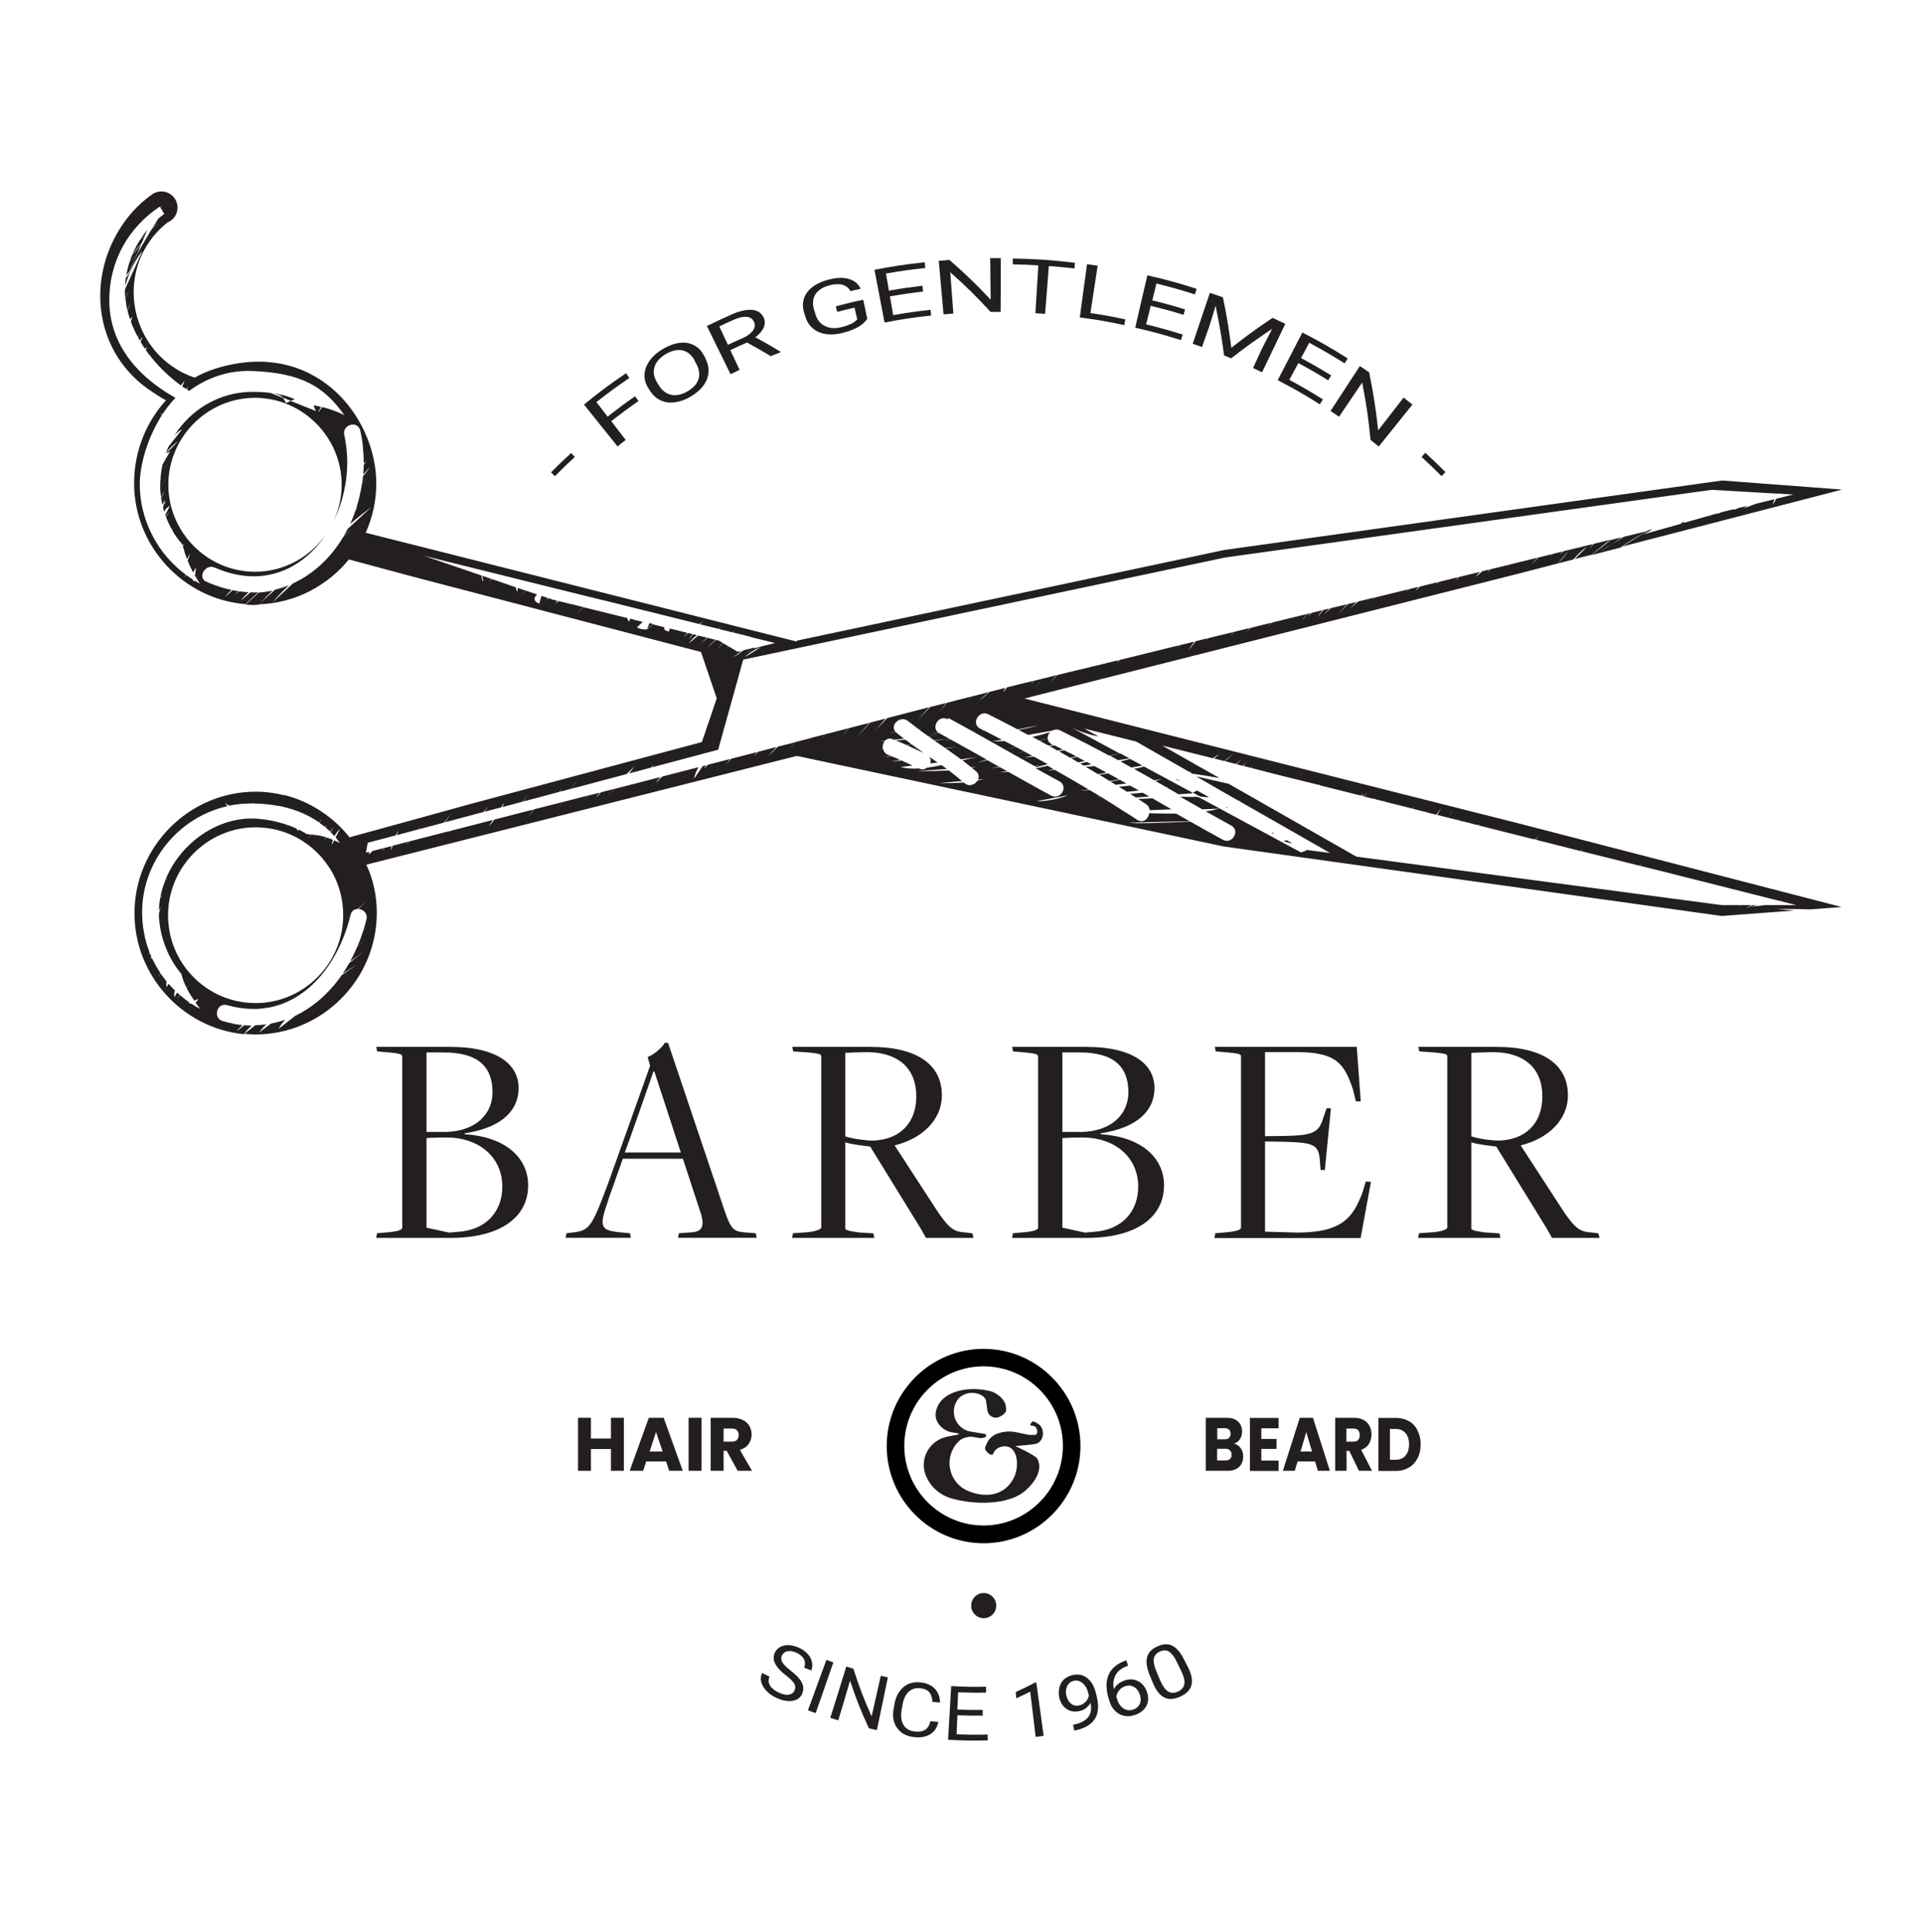 <svg width="211" height="212" viewBox="0 0 211 212" fill="none" xmlns="http://www.w3.org/2000/svg">
<g clip-path="url(#clip0_2324_8829)">
<path d="M139.5 91.444C139.599 91.444 139.713 91.444 139.826 91.458L139.656 91.358C139.656 91.358 139.557 91.415 139.5 91.444Z" fill="#231F20"/>
<path d="M134.78 88.656L134.567 88.542C134.567 88.542 134.511 88.57 134.482 88.585C134.582 88.613 134.681 88.627 134.78 88.656Z" fill="#231F20"/>
<path d="M141.867 92.581L141.173 92.197C141.059 92.24 140.932 92.283 140.818 92.311C141.173 92.425 141.513 92.51 141.867 92.567V92.581Z" fill="#231F20"/>
<path d="M132.654 87.475L131.336 86.75C131.18 86.835 131.039 86.921 130.883 86.978L131.634 87.39C131.96 87.461 132.286 87.49 132.64 87.475H132.654Z" fill="#231F20"/>
<path d="M118.54 83.792C118.667 83.863 118.795 83.934 118.922 84.019L119.758 83.877C119.588 83.792 119.418 83.707 119.248 83.607C119.007 83.664 118.766 83.721 118.525 83.792H118.54Z" fill="#231F20"/>
<path d="M124.875 87.674C125.158 87.859 125.456 88.044 125.74 88.243C126.009 88.414 126.122 88.656 126.151 88.912L128.546 88.812C127.851 88.414 127.143 88.016 126.448 87.603C125.924 87.646 125.399 87.66 124.875 87.674Z" fill="#231F20"/>
<path d="M124.62 87.518L126.094 87.404C125.853 87.262 125.626 87.134 125.385 86.992C124.931 87.034 124.464 87.077 123.996 87.106C124.209 87.234 124.407 87.376 124.62 87.504V87.518Z" fill="#231F20"/>
<path d="M32.713 43.983V44.013H32.742C32.742 44.013 32.727 44.013 32.713 43.998V43.983Z" fill="#231F20"/>
<path d="M121.389 84.773C120.949 84.531 120.51 84.29 120.071 84.062C119.759 84.105 119.433 84.133 119.121 84.147C119.575 84.418 120.028 84.688 120.482 84.958L121.389 84.787V84.773Z" fill="#231F20"/>
<path d="M21.359 63.639V63.767L21.402 63.667C21.388 63.667 21.374 63.653 21.359 63.639Z" fill="#231F20"/>
<path d="M184.879 57.253L184.539 57.338C184.539 57.338 184.454 57.466 184.426 57.523L184.539 57.495C184.653 57.424 184.766 57.338 184.879 57.253Z" fill="#231F20"/>
<path d="M14.216 28.751C14.06 29.235 13.933 29.733 13.848 30.245C13.947 30.088 14.046 29.946 14.174 29.832C14.386 29.292 14.627 28.765 14.882 28.253L15.01 27.955L14.216 28.751Z" fill="#231F20"/>
<path d="M188.736 56.314L188.438 56.385C188.438 56.385 188.438 56.385 188.424 56.4L188.721 56.314C188.721 56.314 188.721 56.314 188.736 56.314Z" fill="#231F20"/>
<path d="M27.992 66.369C28.12 66.369 28.247 66.369 28.375 66.369C28.871 65.829 29.381 65.317 29.891 64.819C29.395 64.919 28.899 64.99 28.389 65.032L26.943 66.341C27.284 66.369 27.638 66.398 27.978 66.398L27.992 66.369Z" fill="#231F20"/>
<path d="M177.823 60.083C178.744 59.386 179.779 58.831 180.7 58.291L178.177 58.903L176.888 59.699C176.477 59.983 176.051 60.254 175.612 60.481L176.888 59.699C177.242 59.457 177.596 59.201 177.951 58.959L176.746 59.258L174.648 60.908L177.823 60.083Z" fill="#231F20"/>
<path d="M15.379 26.305L15.918 25.807L16.173 25.21C15.889 25.551 15.62 25.921 15.379 26.305Z" fill="#231F20"/>
<path d="M15.903 25.836C15.719 26.021 15.535 26.191 15.336 26.362C14.869 27.102 14.5 27.898 14.217 28.751C14.458 28.509 14.741 28.225 15.01 27.955L15.507 26.774L14.543 27.983C14.67 27.727 15.138 27.13 15.577 26.618L15.903 25.85V25.836Z" fill="#231F20"/>
<path d="M17.932 55.404L17.889 55.461C17.889 55.461 17.889 55.518 17.903 55.533L17.932 55.404Z" fill="#231F20"/>
<path d="M123.671 86.892L124.96 86.75C124.634 86.565 124.308 86.38 123.997 86.21C123.586 86.252 123.175 86.295 122.764 86.338C123.061 86.522 123.373 86.707 123.685 86.906L123.671 86.892Z" fill="#231F20"/>
<path d="M29.907 43.13C30.389 43.258 30.757 43.329 31.055 43.642L31.905 43.983C32.061 43.912 32.217 43.855 32.373 43.827C31.607 43.471 30.771 43.258 29.893 43.13H29.907Z" fill="#231F20"/>
<path d="M13.763 31.283C13.919 30.756 14.117 30.23 14.33 29.732L14.145 30.003L13.89 30.6C13.947 30.429 14.018 30.273 14.075 30.102L13.805 30.5C13.763 30.771 13.748 31.041 13.734 31.311C13.734 31.297 13.748 31.283 13.763 31.268V31.283Z" fill="#231F20"/>
<path d="M124.421 84.375C124.818 84.588 125.2 84.816 125.597 85.029L126.603 84.844C126.263 84.901 125.923 84.958 125.597 85.029C125.937 85.228 126.277 85.413 126.618 85.612L127.468 85.513C127.241 85.584 127 85.641 126.759 85.698C127.17 85.925 127.581 86.167 127.992 86.394H128.12C128.12 86.394 128.077 86.409 128.049 86.437C128.474 86.679 128.899 86.921 129.325 87.162L130.77 87.063C130.77 87.063 130.756 87.063 130.742 87.063C130.784 87.049 130.841 87.02 130.883 87.006L125.526 84.119C125.172 84.219 124.789 84.304 124.393 84.389L124.421 84.375Z" fill="#231F20"/>
<path d="M101.987 83.095C102.114 83.28 102.157 83.507 102.086 83.778L102.88 83.678C102.596 83.479 102.313 83.28 102.029 83.095C102.015 83.095 101.987 83.095 101.973 83.095H101.987Z" fill="#231F20"/>
<path d="M99.321 81.161C98.981 81.203 98.641 81.232 98.301 81.26C98.698 81.417 99.094 81.587 99.477 81.758L99.619 81.73C99.746 81.701 99.874 81.687 100.001 81.659C99.775 81.488 99.548 81.317 99.307 81.147L99.321 81.161Z" fill="#231F20"/>
<path d="M101.377 82.626C101.377 82.626 101.263 82.54 101.192 82.498H101.107C101.192 82.54 101.277 82.583 101.363 82.626H101.377Z" fill="#231F20"/>
<path d="M101.916 82.995C101.916 82.995 101.93 83.024 101.945 83.024H101.973C101.973 83.024 101.945 82.995 101.93 82.995H101.916Z" fill="#231F20"/>
<path d="M87.375 70.394C87.375 70.394 47.268 60.268 40.125 58.462C40.876 56.798 41.287 54.963 41.287 53.043C41.287 45.733 34.541 37.043 23.628 40.456C22.834 40.712 22.069 41.039 21.361 41.438C20.482 41.153 19.646 40.727 18.852 40.172C14.444 37.071 13.339 30.899 16.4 26.504C16.967 25.694 17.648 24.982 18.399 24.399C18.696 24.271 18.965 24.072 19.164 23.788C19.717 22.991 19.518 21.882 18.725 21.327C18.158 20.929 17.435 20.915 16.854 21.228C16.854 21.228 16.854 21.228 16.854 21.213C15.592 22.081 14.459 23.19 13.537 24.513C9.371 30.486 10.249 38.878 16.811 43.073C17.279 43.372 17.733 43.685 18.214 43.926C16.032 46.316 14.714 49.559 14.714 53.015C14.714 59.969 20.128 65.744 26.93 66.298C27.384 65.872 27.852 65.431 28.333 65.004C28.05 65.018 27.767 65.018 27.483 65.004L26.392 65.943C26.661 65.601 26.959 65.288 27.27 64.99C26.93 64.976 26.604 64.947 26.264 64.89C26.108 65.018 25.938 65.146 25.74 65.274L26.193 64.876C25.967 64.848 25.754 64.819 25.527 64.762C25.244 65.032 24.946 65.288 24.649 65.488L25.4 64.734C24.833 64.62 24.266 64.464 23.685 64.25C23.642 64.293 23.6 64.336 23.557 64.378L23.671 64.25C23.458 64.179 23.245 64.08 23.033 63.994L22.905 64.165C22.905 64.165 22.976 64.037 23.005 63.98C22.891 63.937 22.778 63.895 22.665 63.852C21.602 63.383 22.523 61.818 23.572 62.288C28.844 64.606 33.279 62.444 35.802 58.59C34.073 61.093 31.21 62.743 27.979 62.743C22.764 62.743 18.47 58.433 18.47 53.2C18.47 47.966 22.764 43.656 27.979 43.656C33.194 43.656 37.489 47.966 37.489 53.2C37.489 54.707 37.12 56.115 36.497 57.395C37.971 54.536 38.509 51.023 37.772 47.724C37.531 46.643 39.104 46.145 39.473 47.098C39.487 47.084 39.501 47.056 39.529 47.041L39.501 47.155C39.501 47.155 39.529 47.212 39.529 47.24C39.799 48.449 39.912 49.672 39.912 50.867L40.196 50.554C40.111 50.725 40.011 50.867 39.912 51.009C39.912 51.365 39.884 51.72 39.855 52.076L40.621 51.208C40.408 51.535 40.125 51.919 39.827 52.275C39.799 52.517 39.785 52.759 39.742 52.986C39.87 52.83 40.011 52.673 40.167 52.517L39.728 53.015C39.586 53.968 39.374 54.906 39.076 55.802C39.147 55.731 39.218 55.646 39.289 55.589L39.062 55.873C38.878 56.428 38.665 56.968 38.424 57.495C39.218 56.812 40.04 56.186 40.819 55.589L38.155 58.035C38.013 58.32 37.857 58.604 37.687 58.874L38.623 58.007C38.297 58.334 37.971 58.647 37.645 58.945C36.298 61.193 34.413 62.984 32.146 64.023L29.878 66.128C30.459 65.445 31.069 64.819 31.692 64.222C31.21 64.421 30.714 64.577 30.19 64.705L28.39 66.313C32.358 66.199 35.916 64.293 38.282 61.392C40.706 62.046 45.312 63.283 45.312 63.283L76.916 71.546L78.645 76.638L77.015 81.431L51.874 88.158C51.874 88.158 42.166 90.846 38.353 91.884C36.553 89.623 34.045 87.959 31.168 87.234C31.055 87.447 30.899 87.717 30.743 87.973L30.502 88.414C32.047 88.713 33.464 89.239 34.711 90.05C34.81 90.121 34.909 90.178 35.008 90.249C35.122 90.121 35.221 89.979 35.334 89.865L35.037 90.277C35.249 90.434 35.462 90.59 35.675 90.761C35.703 90.675 35.731 90.59 35.774 90.519L35.731 90.803C35.901 90.946 36.057 91.088 36.213 91.244C36.355 91.059 36.497 90.875 36.653 90.732L36.256 91.287C36.412 91.444 36.553 91.6 36.695 91.756C36.865 91.444 37.078 91.173 37.304 90.946L36.823 91.899C36.993 92.098 37.149 92.297 37.29 92.51C37.063 92.396 36.865 92.297 36.667 92.212L36.426 92.709C36.426 92.524 36.468 92.34 36.525 92.155C36.284 92.055 36.043 91.97 35.816 91.899L35.547 92.283C35.604 92.169 35.689 92.027 35.774 91.884C35.703 91.856 35.632 91.842 35.561 91.813C35.136 91.7 34.683 91.628 34.144 91.572L33.804 92.055C33.903 91.899 34.002 91.742 34.102 91.572C33.96 91.557 33.818 91.543 33.662 91.529C33.577 91.472 33.478 91.429 33.393 91.372L33.138 91.628C33.223 91.543 33.308 91.458 33.393 91.372C33.194 91.259 32.982 91.131 32.755 91.031L32.713 91.188C32.628 91.102 32.585 91.017 32.543 90.931C32.245 90.789 31.919 90.661 31.593 90.547C31.522 90.619 31.465 90.675 31.395 90.747L31.565 90.533C30.275 90.092 28.829 89.822 27.625 89.822C23.458 89.822 19.632 92.795 18.115 96.635C18.243 96.492 18.37 96.35 18.498 96.236L18.115 96.663C17.888 97.246 17.704 97.844 17.591 98.469C17.676 98.384 17.761 98.299 17.846 98.213L17.577 98.555C17.492 99.01 17.449 99.479 17.435 99.948C17.492 99.806 17.562 99.678 17.633 99.522L17.435 100.276C17.463 102.679 18.441 105.168 19.901 106.875C20.028 107.415 20.227 107.913 20.454 108.368L20.695 108.084C20.624 108.197 20.539 108.297 20.468 108.397C20.539 108.525 20.61 108.667 20.68 108.795V108.738C20.68 108.738 20.68 108.781 20.68 108.809C20.879 109.15 21.091 109.477 21.318 109.805L21.772 109.62C21.687 109.776 21.587 109.918 21.446 110.004C21.616 110.245 21.786 110.473 21.956 110.715C21.63 110.544 21.304 110.345 21.006 110.146C20.907 110.146 20.794 110.117 20.68 110.061L20.808 110.018C20.695 109.947 20.581 109.861 20.482 109.79V109.847C20.482 109.847 20.482 109.805 20.482 109.79C20.241 109.605 20 109.421 19.773 109.221C19.646 109.364 19.504 109.492 19.377 109.62L19.745 109.193C19.646 109.108 19.532 109.008 19.433 108.923L19.164 109.406C19.079 109.136 19.093 108.909 19.206 108.695C19.05 108.553 18.909 108.397 18.767 108.254C18.767 108.269 18.739 108.297 18.739 108.311L18.767 108.254C18.668 108.155 18.583 108.041 18.484 107.941L18.299 108.325C18.229 108.112 18.229 107.913 18.285 107.714C18.143 107.543 18.016 107.373 17.888 107.202C17.888 107.202 17.874 107.23 17.86 107.23L17.888 107.202C17.789 107.074 17.704 106.946 17.619 106.804L17.435 107.23C17.492 107.074 17.534 106.917 17.591 106.761C17.236 106.235 16.925 105.68 16.655 105.097L16.556 105.268C16.556 105.168 16.57 105.069 16.599 104.969C16.542 104.841 16.485 104.699 16.429 104.571C16.4 104.67 16.372 104.756 16.344 104.827L16.4 104.471C16.259 104.116 16.131 103.746 16.032 103.362C15.989 103.419 15.961 103.461 15.918 103.504L16.032 103.319C16.003 103.205 15.975 103.106 15.947 102.992L15.918 103.063C15.918 103.063 15.918 102.964 15.918 102.907C15.706 102.011 15.592 101.1 15.592 100.148C15.592 94.473 19.617 89.68 24.932 88.471C24.875 88.371 24.805 88.258 24.677 88.13L25.145 88.414C25.91 88.258 26.704 88.172 27.511 88.172C27.596 88.172 27.681 88.172 27.767 88.172L27.951 87.902C27.908 87.987 27.852 88.087 27.795 88.172C28.744 88.187 29.666 88.272 30.544 88.443C30.629 88.3 30.714 88.158 30.799 88.016L31.224 87.276C30.204 87.02 29.141 86.878 28.05 86.878C20.765 86.878 14.756 92.894 14.756 100.219C14.756 107.088 20.057 112.82 26.746 113.488C27.001 113.147 27.299 112.834 27.625 112.549C27.355 112.549 27.086 112.535 26.803 112.507L25.981 113.161C26.165 112.919 26.378 112.706 26.604 112.493C26.307 112.464 26.009 112.421 25.712 112.365L25.541 112.507C25.541 112.507 25.641 112.407 25.697 112.35C25.286 112.279 24.861 112.18 24.436 112.052C24.209 111.981 24.039 111.853 23.94 111.696L23.586 112.052C23.77 111.867 23.812 111.824 23.94 111.696C23.543 111.085 24.025 110.046 24.918 110.302C25.811 110.558 26.661 110.686 27.483 110.715C27.568 110.644 27.653 110.587 27.738 110.516L27.511 110.715C28.05 110.729 28.574 110.715 29.07 110.629C29.141 110.587 29.198 110.544 29.269 110.516L29.127 110.629C33.931 109.933 37.248 105.453 38.467 100.389C38.58 99.934 38.906 99.749 39.26 99.749C39.558 99.479 39.884 99.209 40.21 98.882L39.345 99.749C39.855 99.792 40.366 100.219 40.21 100.873C40.196 100.958 40.167 101.029 40.153 101.115L40.437 100.844C40.352 100.93 40.238 101.029 40.153 101.115C40.068 101.428 39.983 101.74 39.884 102.053L40.224 101.712C40.111 101.84 39.983 101.968 39.87 102.096C39.685 102.679 39.473 103.262 39.232 103.817L40.21 103.02C39.884 103.305 39.544 103.575 39.218 103.845C38.977 104.414 38.708 104.969 38.424 105.495C38.948 105.125 39.473 104.741 39.997 104.329L38.325 105.68C38.098 106.078 37.857 106.462 37.616 106.832C38.112 106.505 38.623 106.192 39.133 105.865L37.489 107.017C37.219 107.401 36.95 107.757 36.653 108.112C36.681 108.112 36.695 108.084 36.723 108.069L36.624 108.141C35.434 109.549 34.017 110.701 32.401 111.469L30.587 112.891C30.714 112.592 30.969 112.251 31.295 111.909C30.785 112.08 30.275 112.222 29.736 112.322L28.39 113.332C28.645 113.005 28.915 112.692 29.212 112.407C28.815 112.464 28.418 112.493 28.022 112.507L26.803 113.445C27.214 113.488 27.625 113.517 28.05 113.517C35.334 113.517 41.344 107.501 41.344 100.176C41.344 98.299 40.947 96.492 40.196 94.885C47.565 93.022 87.432 82.953 87.432 82.953L134.3 92.894L188.92 100.517L196.884 99.92L194.943 99.749C196.176 99.749 197.409 99.749 198.642 99.792L202.086 99.536L166.768 90.391L112.403 76.652L166.768 62.913L170.978 61.818C171.389 61.235 171.785 60.823 172.182 60.425L170.992 61.818L172.636 61.392C173.146 60.794 173.642 60.325 174.152 59.984L172.792 61.349L174.676 60.865C175.371 60.282 176.009 59.713 176.717 59.23L174.903 59.671L174.365 60.211C174.506 60.026 174.648 59.87 174.804 59.699L173.458 60.026L173.273 60.211C173.273 60.211 173.373 60.097 173.415 60.041L171.601 60.481L171.091 60.865C171.204 60.752 171.346 60.624 171.502 60.51L170.411 60.78C170.269 60.88 170.127 60.993 170 61.093L170.354 60.794L168.752 61.193L168.03 61.975C168.242 61.705 168.455 61.449 168.667 61.207L165.606 61.961L165.408 62.202C165.464 62.131 165.521 62.046 165.564 61.975L163.537 62.472L163.211 62.856C163.282 62.728 163.381 62.615 163.466 62.487L162.644 62.686C162.389 62.928 162.134 63.141 161.893 63.297L162.389 62.757L160.065 63.326L159.711 63.738C159.796 63.596 159.895 63.468 159.98 63.34L158.988 63.582C158.988 63.582 158.889 63.681 158.846 63.738L158.945 63.596L157.911 63.852C157.783 63.966 157.67 64.08 157.528 64.179L157.84 63.866L155.813 64.364L155.345 64.833C155.431 64.648 155.572 64.506 155.7 64.392L154.623 64.648C154.495 64.776 154.368 64.919 154.24 65.047L154.566 64.663L150.853 65.573L150.513 65.928C150.612 65.815 150.711 65.701 150.81 65.573L149.039 66C148.727 66.27 148.415 66.526 148.103 66.796L148.84 66.056L147.877 66.298L146.785 67.465C147.126 67.066 147.452 66.682 147.792 66.313L146.02 66.739C145.779 66.981 145.524 67.223 145.255 67.45L145.893 66.768L145.212 66.938L144.603 67.678C144.716 67.436 144.901 67.209 145.113 66.967L143.923 67.251L143.512 67.664C143.597 67.536 143.696 67.408 143.795 67.28L143.469 67.365L142.846 68.119C142.987 67.906 143.186 67.65 143.427 67.379L141.896 67.749L141.542 68.105C141.655 67.991 141.768 67.863 141.882 67.749L139.586 68.318L139.132 68.773C139.132 68.773 139.345 68.531 139.529 68.332L137.219 68.901L136.737 69.427C136.865 69.257 137.007 69.086 137.148 68.915L135.405 69.342L134.98 69.868C135.065 69.726 135.207 69.555 135.363 69.356L134.059 69.669C134.059 69.669 133.945 69.811 133.889 69.868L134.045 69.669L132.585 70.025L132.358 70.295C132.401 70.21 132.457 70.124 132.514 70.039L131.196 70.366L130.388 71.404C130.586 71.063 130.813 70.736 131.054 70.409L129.467 70.793C129.339 70.921 129.212 71.049 129.084 71.177L129.41 70.807L122.877 72.414C122.763 72.513 122.65 72.627 122.522 72.727L122.749 72.442L120.708 72.94L120.326 73.381C120.439 73.239 120.567 73.097 120.694 72.94L119.575 73.21L119.461 73.367C119.461 73.367 119.504 73.267 119.532 73.225L118.54 73.466C118.54 73.466 118.427 73.552 118.37 73.594L118.526 73.466L117.59 73.694L117.491 73.808C117.491 73.808 117.548 73.737 117.576 73.694L116.003 74.078L115.082 75.116C115.365 74.775 115.649 74.433 115.932 74.092L114.444 74.462L113.551 75.557C113.849 75.159 114.147 74.803 114.444 74.462L113.438 74.704L113.112 75.116C113.197 74.988 113.282 74.846 113.367 74.718L111.27 75.23C111 75.486 110.731 75.742 110.49 75.998L111.241 75.244L110.901 75.329L110.49 75.429L110.051 75.998C110.122 75.827 110.207 75.657 110.306 75.486L108.577 75.927C108.223 76.254 107.826 76.61 107.429 76.88L108.478 75.955L106.579 76.439L106.111 76.865C106.253 76.723 106.394 76.581 106.536 76.439L103.9 77.122L103.064 78.174C103.319 77.819 103.574 77.477 103.829 77.136L102.043 77.591C101.59 78.075 101.136 78.558 100.655 79.042L101.944 77.605L99.762 78.174L99.549 78.387C99.549 78.387 99.691 78.245 99.762 78.174L97.353 78.8C96.927 79.255 96.488 79.696 96.049 80.151L97.182 78.857L95.468 79.298C95.014 79.81 94.575 80.322 94.079 80.819L95.382 79.326L93.172 79.895C92.902 80.208 92.619 80.521 92.335 80.819L93.129 79.909L90.606 80.563C90.38 80.791 90.167 81.033 89.926 81.26L90.592 80.563L89.047 80.962L88.396 81.701C88.594 81.459 88.807 81.218 89.033 80.976L87.29 81.431L86.652 82.156C86.794 81.957 87.021 81.715 87.276 81.445L85.334 81.943L84.243 83.038C84.541 82.683 84.867 82.327 85.207 81.971L83.194 82.498L82.713 83.038C82.826 82.867 82.953 82.697 83.095 82.526L80.218 83.266C80.02 83.507 79.835 83.735 79.651 83.92L80.119 83.294L77.681 83.92C77.54 84.062 77.398 84.204 77.242 84.361C77.313 84.233 77.398 84.105 77.483 83.977L77.1 84.076L76.151 85.456C76.236 85.001 76.406 84.588 76.647 84.19L74.436 84.759L74.393 84.802C74.393 84.802 74.422 84.773 74.436 84.759L72.664 85.214L71.984 85.897C72.055 85.754 72.239 85.527 72.48 85.271L67.449 86.565L66.528 87.433C66.825 87.134 67.123 86.85 67.421 86.565L65.933 86.949C65.692 87.234 65.507 87.433 65.422 87.433L65.833 86.978L64.544 87.305L64.104 87.859C64.232 87.675 64.374 87.49 64.515 87.305L61.737 88.016L61.27 88.727C61.411 88.485 61.567 88.258 61.723 88.016L59.994 88.457C59.994 88.457 59.966 88.485 59.952 88.499L59.994 88.457L58.591 88.812L57.982 89.595C58.152 89.339 58.322 89.097 58.506 88.841L54.255 89.936C54.042 90.22 53.815 90.491 53.617 90.69L54.084 89.979L49.45 91.173C49.379 91.23 49.308 91.301 49.237 91.344L49.365 91.188L44.887 92.34L44.646 92.652C44.575 92.724 44.66 92.581 44.83 92.354L43.087 92.809L42.888 93.321C42.888 93.179 42.917 93.008 42.959 92.852L41.967 93.108L42.236 93.321C42.236 93.321 42.038 93.264 41.953 93.108L40.89 93.378C40.748 93.506 40.621 93.62 40.479 93.762C40.479 93.662 40.493 93.563 40.507 93.477L40.153 93.563L40.352 92.482L43.413 91.671C43.512 91.486 43.625 91.301 43.739 91.131L43.54 91.643L45.85 91.031C45.964 90.889 46.077 90.775 46.148 90.69L45.893 91.017L47.877 90.491H47.891L48.727 90.263L49.436 89.367C49.266 89.623 49.053 89.936 48.812 90.235L53.036 89.111L53.588 88.485C53.588 88.485 53.404 88.741 53.149 89.083L54.992 88.599L55.346 88.059C55.303 88.201 55.218 88.371 55.119 88.571L57.344 87.973L57.982 87.177C57.769 87.461 57.585 87.717 57.401 87.959L61.355 86.906L61.695 86.522C61.61 86.65 61.525 86.764 61.426 86.892L62.701 86.551L63.452 85.427C63.226 85.797 62.971 86.181 62.715 86.551L67.265 85.342C67.265 85.342 67.35 85.243 67.392 85.214L67.279 85.342L68.753 84.944L69.589 84.105C69.419 84.361 69.221 84.617 69.036 84.873L69.305 84.802L69.802 84.332C69.646 84.489 69.476 84.645 69.32 84.802L71.431 84.233L71.772 83.891C71.701 84.005 71.616 84.105 71.545 84.204L76.193 82.967L76.59 82.569C76.477 82.683 76.335 82.825 76.193 82.967L78.801 82.27L81.55 72.385L134.427 61.178L187.814 53.754L195.226 54.181C195.226 54.181 195.34 54.067 195.396 54.01L195.283 54.181L196.785 54.266L194.929 54.721L194.532 55.333C194.532 55.148 194.617 54.963 194.73 54.778L192.633 55.29C192.193 55.475 191.712 55.66 191.244 55.774C191.428 55.688 191.598 55.589 191.754 55.504L190.805 55.731C190.578 55.831 190.351 55.916 190.153 55.987C190.224 55.944 190.294 55.902 190.365 55.845L188.92 56.2L188.82 56.229C188.679 56.3 188.537 56.357 188.409 56.428C188.452 56.385 188.48 56.357 188.523 56.314L184.654 57.409C184.654 57.409 184.54 57.495 184.484 57.537C184.498 57.509 184.526 57.48 184.54 57.452L180.331 58.633C180.657 58.476 180.969 58.291 181.295 58.078L180.884 58.177L178.021 59.969L202.128 53.726L188.962 52.73L134.342 60.353L87.474 70.295L87.375 70.394ZM17.832 45.32C17.832 45.534 17.619 45.534 17.619 45.534L17.832 45.32ZM34.895 45.32C34.98 45.064 35.108 44.851 35.235 44.652C34.966 44.595 34.697 44.524 34.428 44.481C34.442 44.694 34.555 44.865 34.668 45.107L31.891 43.998C31.721 44.069 31.55 44.154 31.38 44.239C31.281 43.983 31.154 43.798 31.026 43.656L29.68 43.116C29.028 43.031 28.362 43.002 27.696 43.002C24.082 43.002 20.893 44.951 19.107 47.838C19.348 47.539 19.632 47.283 20 47.098L18.498 48.99C18.384 49.231 18.285 49.473 18.2 49.729C18.583 49.203 18.994 48.805 19.561 48.421L18.243 49.743C18.413 49.687 18.569 49.63 18.682 49.53C18.399 49.957 18.115 50.483 17.832 50.981C17.775 51.237 17.733 51.493 17.69 51.763L17.818 51.621C18.03 51.351 18.257 51.08 18.47 50.853L17.818 51.621C17.818 51.621 17.733 51.72 17.69 51.777C17.648 52.062 17.619 52.346 17.605 52.631C17.676 52.46 17.747 52.303 17.803 52.175L17.605 52.645C17.605 52.816 17.577 53 17.577 53.171C17.577 53.271 17.577 53.37 17.577 53.484L18.229 52.602C18.016 52.929 17.789 53.2 17.577 53.484C17.577 53.825 17.619 54.167 17.662 54.508L17.789 54.152C17.747 54.28 17.704 54.408 17.662 54.536C17.662 54.565 17.662 54.579 17.662 54.608L18.002 53.925C18.002 54.053 17.846 54.352 17.676 54.65C17.718 54.892 17.761 55.134 17.803 55.361C17.846 55.319 17.874 55.276 17.917 55.233L18.002 54.792C18.002 54.935 18.002 55.063 18.002 55.176C18.073 55.12 18.143 55.063 18.229 55.02L17.988 55.319C17.973 55.432 17.931 55.56 17.888 55.688C17.931 55.845 17.973 56.001 18.016 56.144C18.044 56.115 18.058 56.072 18.087 56.044L18.002 56.129C18.186 55.944 18.229 55.76 18.37 55.717C18.455 55.632 18.555 55.546 18.654 55.475L18.129 56.528C18.129 56.528 18.158 56.599 18.172 56.641C18.328 56.471 18.498 56.3 18.668 56.129L18.2 56.698C18.384 57.196 18.611 57.665 18.866 58.135C18.951 58.049 19.022 57.978 19.107 57.893L18.881 58.163C19.136 58.618 19.433 59.045 19.759 59.457C19.83 59.372 19.901 59.287 19.986 59.201L19.773 59.457C19.858 59.557 19.929 59.657 20.014 59.756C20.014 59.799 20.043 59.827 20.043 59.87L20.213 59.642C20.17 59.756 20.128 59.856 20.071 59.955C20.198 60.439 20.354 60.908 20.524 61.363C20.624 61.15 20.723 60.951 20.865 60.737L20.595 61.548C20.78 61.989 20.978 62.416 21.191 62.828C21.276 62.657 21.375 62.487 21.517 62.273L21.389 63.184C21.446 63.269 21.502 63.354 21.545 63.425C21.587 63.34 21.644 63.24 21.729 63.155L21.545 63.44C21.672 63.639 21.8 63.852 21.942 64.051C21.743 63.952 21.559 63.838 21.375 63.724C21.346 63.752 21.332 63.781 21.304 63.824C21.219 63.738 21.176 63.667 21.134 63.582C20.893 63.425 20.652 63.269 20.425 63.098L20.213 63.383C20.269 63.269 20.326 63.155 20.397 63.07C20.043 62.814 19.703 62.529 19.377 62.231L19.348 62.288C19.348 62.288 19.362 62.245 19.377 62.231C18.654 61.562 18.002 60.823 17.449 59.998L17.378 60.097C17.378 60.097 17.421 60.026 17.449 59.984C16.131 58.021 15.337 55.66 15.337 53.128C15.337 50.241 16.854 46.145 19.249 43.656C14.685 41.096 11.993 37.427 11.993 32.961C11.993 28.495 14.204 24.897 17.52 22.678C17.548 22.721 17.562 22.749 17.591 22.778C17.676 22.678 17.761 22.593 17.832 22.479C17.747 22.593 17.69 22.707 17.619 22.806C17.959 23.304 17.718 23.034 18.03 23.475C17.789 23.631 17.562 23.816 17.35 24.015C17.151 24.357 16.939 24.698 16.726 25.025C16.939 24.826 17.166 24.627 17.392 24.456L16.67 25.11C16.514 25.352 16.358 25.608 16.216 25.864C16.244 25.836 16.287 25.793 16.301 25.779L16.174 25.935C15.791 26.575 15.408 27.23 15.054 27.898C15.267 27.685 15.465 27.485 15.635 27.315L15.054 27.898C14.997 28.012 14.941 28.14 14.884 28.253L14.232 29.79C14.232 29.79 14.289 29.747 14.317 29.733C14.671 28.936 15.097 28.182 15.635 27.528L13.708 31.766C13.708 32.079 13.708 32.392 13.75 32.705L14.104 31.923C14.019 32.193 13.892 32.449 13.764 32.719C13.793 33.075 13.849 33.445 13.92 33.8C13.934 33.886 13.963 33.957 13.977 34.028L14.317 33.231C14.204 33.558 14.104 33.829 13.991 34.07C14.076 34.412 14.161 34.739 14.274 35.052C14.36 34.952 14.43 34.853 14.53 34.753L14.36 35.279C14.444 35.535 14.544 35.777 14.643 36.019L14.756 35.862C14.756 35.862 14.685 35.976 14.657 36.033C14.813 36.374 14.969 36.702 15.139 37.029L15.196 36.744C15.196 36.886 15.196 37 15.196 37.114C15.238 37.199 15.295 37.285 15.337 37.37C15.422 37.228 15.522 37.086 15.649 36.972L15.422 37.512C15.578 37.782 15.748 38.038 15.904 38.28C15.961 38.209 16.018 38.138 16.088 38.081L16.018 38.451C16.159 38.65 16.315 38.849 16.457 39.034C16.485 39.006 16.5 38.977 16.528 38.949L16.485 39.062C17.69 40.599 18.994 41.679 19.844 42.291C19.958 42.135 20.085 41.964 20.241 41.807L20 42.405C20.156 42.519 20.298 42.604 20.411 42.675C20.496 42.604 20.581 42.519 20.68 42.462L20.482 42.718C20.666 42.831 20.78 42.903 20.765 42.888C22.679 41.48 25.017 40.613 27.639 40.712C33.039 40.911 35.547 42.391 37.786 45.562C37.021 45.164 36.199 44.879 35.349 44.666L34.895 45.306V45.32ZM104.07 78.8C105.898 79.781 107.712 80.805 109.526 81.829L109.739 81.787C109.739 81.787 109.597 81.815 109.526 81.829C110.844 82.583 112.177 83.323 113.509 84.062L114.118 83.977C113.977 84.019 113.778 84.062 113.566 84.105C113.622 84.133 113.665 84.162 113.721 84.19L114.954 83.863C114.444 83.579 113.934 83.294 113.424 83.024C113.041 83.067 112.687 83.109 112.375 83.109L113.268 82.939C112.985 82.782 112.701 82.626 112.418 82.483L111.496 82.668C111.723 82.626 112.035 82.555 112.403 82.469C112.092 82.299 111.78 82.128 111.468 81.971L110.419 82.242C110.759 82.142 111.1 82.057 111.44 81.957C111.029 81.744 110.618 81.531 110.207 81.317C109.767 81.346 109.314 81.36 108.889 81.36L109.937 81.175C109.286 80.834 108.634 80.507 107.982 80.165C107.84 80.194 107.712 80.236 107.571 80.265L107.939 80.151C107.812 80.08 107.684 80.023 107.542 79.952C106.508 79.426 107.415 77.861 108.449 78.387C109.526 78.928 110.589 79.483 111.652 80.037L113.906 79.611C113.197 79.81 112.488 79.966 111.766 80.094C112.12 80.279 112.46 80.464 112.814 80.649L115.493 80.165C115.649 80.08 115.833 80.037 116.032 80.066H116.088C116.088 80.066 116.06 80.066 116.046 80.066C116.131 80.066 116.23 80.108 116.315 80.151C116.598 80.279 116.868 80.421 117.137 80.563L117.392 80.507C117.307 80.535 117.222 80.549 117.137 80.563C118.682 81.317 120.212 82.114 121.715 82.924L122.82 82.668L117.165 79.611C118.214 80.194 119.376 80.592 120.567 80.834L118.965 79.952L124.662 81.374L130.487 84.702C130.572 84.702 130.643 84.688 130.728 84.674C130.672 84.688 130.615 84.716 130.558 84.745L130.827 84.901C131.819 85.043 132.826 85.2 133.818 85.385L131.706 84.19C131.706 84.19 131.635 84.233 131.607 84.247L131.692 84.19L127.525 81.815L133.095 83.209L133.804 82.711C133.605 82.91 133.421 83.081 133.223 83.237L134.356 83.522L135.334 82.711C135.065 82.981 134.739 83.266 134.413 83.536L135.603 83.835C135.788 83.678 135.986 83.522 136.213 83.379L135.66 83.863L136.34 84.034L136.879 83.607C136.737 83.749 136.567 83.906 136.411 84.048L137.318 84.275C137.389 84.19 137.474 84.119 137.545 84.048L137.347 84.29L138.693 84.631L138.863 84.503C138.863 84.503 138.764 84.588 138.707 84.645L142.109 85.499C142.109 85.499 142.208 85.413 142.264 85.371L143.016 84.716C142.803 84.93 142.534 85.143 142.264 85.371L142.123 85.499L143.455 85.826L144.66 86.124C144.66 86.124 144.73 86.067 144.773 86.039L144.716 86.153L149.308 87.305C149.407 87.162 149.507 87.02 149.592 86.921L149.308 87.305H149.365C149.436 87.262 149.507 87.205 149.592 87.148L149.464 87.347L149.62 87.39L150.017 86.935C149.917 87.091 149.79 87.248 149.662 87.404L150.768 87.675C150.768 87.675 150.853 87.618 150.895 87.589L150.839 87.689L151.788 87.931C151.788 87.931 151.93 87.845 151.987 87.803L151.831 87.945L153.772 88.428C153.772 88.428 153.886 88.315 153.957 88.243L153.772 88.428L155.005 88.741C155.09 88.656 155.19 88.556 155.275 88.471L155.034 88.755L156.408 89.097C156.408 89.097 156.508 88.969 156.578 88.912L156.423 89.111L157.585 89.41C157.755 89.182 157.939 88.94 158.109 88.699L157.698 89.424L158.874 89.723C158.874 89.723 158.945 89.623 158.988 89.566L159.427 88.912C159.314 89.125 159.158 89.353 158.988 89.566L158.889 89.723L159.951 89.993L160.079 89.794C160.079 89.794 160.022 89.936 159.994 90.007L161.27 90.32C161.27 90.32 161.355 90.249 161.397 90.235L161.298 90.334L162.12 90.547C162.12 90.547 162.219 90.491 162.276 90.462L162.233 90.576L167.264 91.842C167.264 91.842 167.293 91.799 167.307 91.785L167.279 91.842L168.398 92.126L168.852 91.785C168.724 91.913 168.611 92.027 168.483 92.14L169.716 92.453L173.415 93.392C173.5 93.292 173.585 93.193 173.67 93.108L173.458 93.392L179.892 94.999C180.09 94.786 180.232 94.629 180.232 94.629L179.92 94.999L181.975 95.511L187.219 96.834L195.269 98.868L195.552 98.811C195.552 98.811 195.411 98.853 195.34 98.882L197.111 99.323H193.625C193.072 99.408 192.534 99.465 192.038 99.465L192.803 99.323H192.264C192.038 99.465 191.825 99.579 191.598 99.678L192.137 99.323H190.946L190.72 99.465C190.72 99.465 190.833 99.365 190.89 99.323H188.92L148.826 94.004L134.81 86.01L131.253 85.2L132.783 86.082C132.783 86.082 132.882 86.082 132.925 86.067C132.882 86.067 132.854 86.096 132.812 86.11L135.929 87.888C136.029 87.874 136.128 87.859 136.213 87.831C136.142 87.859 136.071 87.888 135.986 87.916L142.76 91.785L144.674 92.88C144.773 92.88 144.858 92.88 144.957 92.88C144.872 92.88 144.787 92.88 144.702 92.894L145.935 93.605L143.427 93.278C143.2 93.378 142.973 93.477 142.76 93.548L131.621 87.532C131.494 87.504 131.352 87.461 131.224 87.419C131.04 87.504 130.133 87.433 129.481 87.419C130.289 87.888 131.111 88.343 131.919 88.812L133.775 88.741C133.293 88.869 132.797 88.969 132.301 89.04C133.237 89.566 134.158 90.078 135.093 90.59C136.114 91.145 135.207 92.709 134.186 92.155C132.982 91.5 131.791 90.832 130.615 90.163C128.035 90.277 124.351 90.419 123.926 90.277L130.53 90.121C130.034 89.836 129.552 89.566 129.056 89.282C128.078 89.282 127.086 89.282 126.094 89.239C126.037 89.836 125.428 90.391 124.776 89.964C124.379 89.694 123.968 89.438 123.571 89.182C123.472 89.182 123.359 89.182 123.259 89.182H123.543C122.622 88.571 121.7 87.987 120.765 87.419C120.623 87.419 120.496 87.419 120.411 87.419L120.708 87.39C120.326 87.148 119.943 86.921 119.546 86.693C119.178 86.722 118.795 86.736 118.427 86.764L119.447 86.636C118.214 85.897 116.981 85.186 115.72 84.475C115.45 84.503 115.181 84.546 114.912 84.56L115.606 84.403C115.394 84.275 115.167 84.162 114.954 84.034C114.515 84.133 114.09 84.233 113.651 84.318C114.515 84.802 115.38 85.271 116.244 85.74C117.279 86.295 116.358 87.859 115.337 87.305C114.558 86.892 113.778 86.466 113.013 86.025L112.729 86.082C112.814 86.053 112.914 86.039 112.999 86.025C112.205 85.584 111.426 85.143 110.632 84.702C110.278 84.731 109.952 84.759 109.654 84.759L110.504 84.631C110.235 84.475 109.966 84.332 109.697 84.176L108.775 84.318C109.045 84.247 109.328 84.19 109.611 84.133C109.186 83.891 108.761 83.65 108.336 83.422C107.982 83.507 107.627 83.593 107.245 83.664L108.265 83.365C107.769 83.081 107.273 82.796 106.777 82.526C106.72 82.526 106.649 82.555 106.593 82.569L106.777 82.526C106.366 82.299 105.969 82.071 105.558 81.843L105.289 81.9C105.374 81.872 105.459 81.858 105.544 81.829C105.105 81.587 104.68 81.36 104.24 81.118C103.999 81.147 103.773 81.189 103.532 81.232L104.198 81.09C103.829 80.891 103.461 80.677 103.078 80.478C103.036 80.45 102.993 80.421 102.951 80.393L102.228 80.578C102.454 80.507 102.681 80.421 102.908 80.364C102.185 79.739 103.036 78.402 103.999 78.928L104.07 78.8ZM113.679 87.931L117.179 87.276C116.088 87.717 114.77 87.931 113.679 87.931ZM96.856 82.171C96.701 82.185 96.545 82.213 96.389 82.227L96.856 82.156C96.814 81.858 96.899 81.545 97.083 81.331C96.927 81.331 96.771 81.331 96.601 81.331L97.112 81.275C97.31 81.075 97.593 80.99 97.933 81.104C97.99 81.118 98.047 81.147 98.104 81.175L99.209 81.061C98.926 80.848 98.642 80.649 98.373 80.421C98.344 80.393 98.316 80.364 98.288 80.336L97.48 80.435C97.735 80.393 98.004 80.35 98.26 80.307C97.593 79.568 98.798 78.444 99.648 79.141C100.031 79.44 100.414 79.739 100.796 80.023C100.924 80.023 101.066 80.009 101.193 80.009L100.825 80.051C101.165 80.307 101.519 80.549 101.859 80.791L103.149 80.663C102.724 80.706 102.299 80.763 101.888 80.805C102.1 80.947 102.299 81.104 102.511 81.246C102.936 81.189 103.362 81.132 103.801 81.104L102.554 81.289C102.951 81.559 103.333 81.829 103.73 82.099C104.113 82.057 104.495 82.014 104.892 81.986L103.787 82.142C104.056 82.327 104.325 82.512 104.595 82.711C104.765 82.697 104.949 82.668 105.119 82.654L104.595 82.711C104.878 82.91 105.161 83.123 105.445 83.323L107.316 83.081C106.777 83.166 106.196 83.294 105.601 83.436C105.927 83.692 106.253 83.948 106.579 84.204L107.103 84.176C106.947 84.204 106.791 84.233 106.635 84.261C106.791 84.389 106.933 84.503 107.089 84.631C107.415 84.915 107.443 85.257 107.316 85.555L107.982 85.499C107.741 85.555 107.5 85.612 107.259 85.655C106.99 86.11 106.324 86.38 105.813 85.925C105.785 85.911 105.771 85.882 105.742 85.868C104.835 85.939 103.928 85.939 102.951 85.939L105.558 85.712C105.091 85.314 104.595 84.915 104.098 84.546C102.908 84.617 101.732 84.617 100.541 84.617L103.9 84.389C103.702 84.247 103.503 84.105 103.319 83.963C102.78 84.076 102.242 84.176 101.718 84.247C101.505 84.418 101.221 84.489 100.966 84.389C100.924 84.375 100.881 84.347 100.853 84.332C100.116 84.375 99.422 84.332 98.812 84.176L100.116 84.005C99.719 83.82 99.337 83.635 98.94 83.465C98.529 83.493 98.118 83.522 97.721 83.522L98.784 83.394C98.458 83.251 98.132 83.109 97.806 82.981C97.494 83.024 97.168 83.052 96.856 83.081L97.749 82.953C97.664 82.924 97.579 82.882 97.494 82.853C97.126 82.725 96.942 82.441 96.885 82.142L96.856 82.171ZM37.474 98.54C38.792 105.282 32.883 111.213 26.165 109.89C22.395 109.15 19.362 106.121 18.625 102.324C17.307 95.582 23.217 89.651 29.935 90.974C33.705 91.714 36.738 94.743 37.474 98.54ZM81.72 72.115C82.16 71.674 82.812 71.234 83.478 71.02L81.72 72.115ZM82.713 71.063L81.947 71.689C82.216 71.418 82.486 71.234 82.713 71.077L81.593 71.362C81.182 71.674 80.743 71.973 80.417 72.144L81.38 71.418L80.955 71.532L80.601 71.319L80.417 71.49C80.417 71.49 80.53 71.376 80.601 71.319L79.977 70.949C79.835 71.049 79.694 71.162 79.538 71.276L79.949 70.949L79.34 70.579C79.013 70.921 78.744 71.191 78.659 71.276L79.311 70.551L78.9 70.309L78.56 70.224C78.248 70.494 77.936 70.778 77.568 71.049L78.503 70.21L77.653 69.996L76.902 70.608C77.114 70.394 77.341 70.195 77.596 69.982L76.604 69.74L75.584 70.608C75.839 70.238 76.151 69.939 76.463 69.698L76.052 69.598L75.584 70.167C75.683 69.968 75.825 69.783 75.995 69.584L75.527 69.47L74.932 69.954C75.102 69.783 75.272 69.612 75.442 69.456L74.025 69.1L73.826 69.299C73.826 69.299 73.954 69.171 74.025 69.1L73.501 68.972L73.387 69.299C72.919 69.2 72.82 69.029 72.891 68.83L71.644 68.517C71.431 68.716 71.233 68.915 70.978 69.072C70.538 69.072 70.326 69.072 69.887 68.858C70.071 68.674 70.283 68.46 70.524 68.247L69.66 68.034L69.461 68.204C69.461 68.204 69.575 68.09 69.646 68.019L69.135 67.891L69.036 68.204C68.909 68.076 68.838 67.948 68.824 67.82L67.548 67.507C67.463 67.593 67.392 67.664 67.293 67.763L67.548 67.507L65.436 66.981C65.436 66.981 65.366 67.066 65.323 67.109L65.422 66.981L63.977 66.625C63.778 66.853 63.58 67.095 63.339 67.322L63.962 66.611L62.588 66.27L62.46 66.441C62.46 66.441 62.531 66.327 62.574 66.27L61.284 65.957C61.171 66.071 61.043 66.17 60.93 66.227L61.171 65.928L60.689 65.815L60.193 65.644L59.824 66.014C59.923 65.914 60.023 65.772 60.136 65.63L59.413 65.388L59.172 66.241C58.464 65.957 58.577 65.573 58.931 65.232L57.67 64.805C57.528 64.99 57.387 65.175 57.188 65.374L57.656 64.805L56.82 64.52L56.749 64.933C56.664 64.776 56.621 64.606 56.607 64.449L53.957 63.539C53.872 63.653 53.773 63.738 53.688 63.838L53.914 63.525L52.922 63.184L53.036 63.838C52.908 63.71 52.852 63.44 52.837 63.155L46.516 60.993L52.823 62.558C52.823 62.558 52.823 62.529 52.823 62.515V62.558L64.912 65.559C64.969 65.502 65.025 65.445 65.082 65.374L64.926 65.559L66.315 65.9C66.315 65.9 66.372 65.843 66.4 65.815L66.329 65.9L70.85 67.024C70.85 67.024 70.95 66.953 71.006 66.91L70.864 67.024L75.088 68.076C75.244 67.92 75.414 67.749 75.598 67.564L75.088 68.076L76.703 68.474C76.845 68.389 76.973 68.304 77.129 68.233L76.788 68.503L78.858 69.015C79.013 68.901 79.155 68.787 79.311 68.674L78.886 69.029L79.637 69.214L79.751 69.114C79.751 69.114 79.68 69.186 79.651 69.214L80.374 69.399L80.629 69.114C80.573 69.2 80.502 69.299 80.417 69.399L81.564 69.683L81.735 69.555C81.735 69.555 81.635 69.641 81.593 69.698L82.287 69.868L82.386 69.783C82.386 69.783 82.316 69.84 82.287 69.882L85.037 70.565L82.713 71.148V71.063Z" fill="#231F20"/>
<path d="M101.094 82.497C101.094 82.497 101.15 82.497 101.179 82.497C100.796 82.227 100.413 81.971 100.031 81.687L99.634 81.744C99.634 81.744 99.535 81.758 99.492 81.772C100.031 82.014 100.555 82.27 101.094 82.512V82.497Z" fill="#231F20"/>
<path d="M116.74 82.327C116.556 82.37 116.372 82.412 116.188 82.455C116.613 82.697 117.038 82.924 117.463 83.166L118.087 82.995C117.633 82.768 117.18 82.54 116.726 82.313L116.74 82.327Z" fill="#231F20"/>
<path d="M71.261 68.375L71.006 69.043L71.658 68.474L71.261 68.375Z" fill="#231F20"/>
<path d="M122.932 83.55C123.343 83.778 123.754 84.005 124.151 84.233L125.341 84.005L123.995 83.28C123.641 83.379 123.286 83.479 122.918 83.564L122.932 83.55Z" fill="#231F20"/>
<path d="M128.998 85.513C129.182 85.626 129.381 85.712 129.579 85.783L129.055 85.484C129.055 85.484 129.026 85.498 129.012 85.513H128.998Z" fill="#231F20"/>
<path d="M123.91 83.209L122.875 82.654C122.521 82.739 122.167 82.839 121.812 82.939C122.11 83.095 122.394 83.251 122.691 83.422L123.91 83.223V83.209Z" fill="#231F20"/>
<path d="M117.547 83.223C117.802 83.365 118.058 83.507 118.299 83.664L119.021 83.507C118.738 83.351 118.454 83.209 118.157 83.052C117.944 83.109 117.746 83.166 117.533 83.223H117.547Z" fill="#231F20"/>
<path d="M115.648 81.786L115.166 81.886C115.464 82.042 115.747 82.213 116.045 82.37L116.612 82.256C116.286 82.099 115.974 81.929 115.648 81.772V81.786Z" fill="#231F20"/>
<path d="M121.757 85.712L122.778 85.527C122.381 85.299 121.984 85.086 121.587 84.873C121.247 84.929 120.907 84.972 120.609 85.015C120.992 85.242 121.375 85.47 121.757 85.712Z" fill="#231F20"/>
<path d="M115.223 80.336C114.6 80.549 113.934 80.72 113.268 80.862C113.523 81.004 113.792 81.146 114.047 81.274C114.345 81.203 114.656 81.132 114.954 81.061C114.926 80.805 115.039 80.535 115.223 80.322V80.336Z" fill="#231F20"/>
<path d="M122.422 86.124L123.584 85.982C123.344 85.84 123.103 85.712 122.862 85.57C122.522 85.641 122.181 85.698 121.855 85.769C122.04 85.882 122.238 86.01 122.422 86.124Z" fill="#231F20"/>
<path d="M115.421 81.673C115.123 81.53 114.981 81.303 114.967 81.061L114.074 81.289C114.4 81.474 114.74 81.644 115.066 81.829C115.222 81.801 115.378 81.758 115.534 81.73C115.491 81.715 115.463 81.687 115.421 81.673Z" fill="#231F20"/>
<path d="M41.371 135.334L42.802 135.206C43.766 135.106 44.134 134.935 44.134 134.708V115.949C44.134 115.707 43.964 115.607 42.561 115.479L41.385 115.38L41.286 114.882H49.378C54.764 114.882 56.904 116.93 56.904 119.405C56.904 121.751 55.203 123.728 50.994 124.368V124.468C55.642 124.766 57.952 127.184 57.952 130.071C57.952 133.598 54.877 135.846 49.435 135.846H41.272L41.371 135.348V135.334ZM48.797 124.226C52.312 124.155 54.041 122.178 54.041 119.86C54.041 116.973 52.34 115.493 48.698 115.493H46.799V124.212H48.811L48.797 124.226ZM50.101 135.191C53.446 135.021 55.118 132.845 55.118 130.228C55.118 127.014 52.609 124.823 48.967 124.823C48.471 124.823 47.167 124.852 46.799 124.894V134.722L49.279 135.262C49.279 135.262 50.143 135.191 50.115 135.191H50.101Z" fill="#231F20"/>
<path d="M66.782 131.579C65.747 134.566 65.747 135.006 68.057 135.234L69.12 135.334L69.219 135.831H62.062L62.162 135.334L62.998 135.234C64.698 134.992 64.968 134.637 66.881 129.431L71.331 116.958L71.062 115.991C71.657 115.792 72.663 114.981 72.933 114.441H73.301L79.48 132.788C80.146 134.736 80.416 135.134 81.649 135.234L82.924 135.334L83.023 135.831H74.392L74.492 135.334L75.866 135.234C77 135.163 77.369 134.637 76.873 133.086L74.931 127.156H68.341L66.768 131.579H66.782ZM71.799 117.584H71.7C71.7 117.584 68.596 126.473 68.553 126.473H74.704L71.799 117.584Z" fill="#231F20"/>
<path d="M87.005 135.334L88.777 135.206C89.372 135.134 90.109 134.935 90.109 134.708V115.92C90.109 115.678 89.939 115.621 88.536 115.479L87.034 115.38L86.935 114.882H95.523C100.668 114.882 103.346 116.859 103.346 120.187C103.346 122.903 101.178 124.951 98.159 125.691L102.978 133.101C104.154 134.779 104.65 135.177 105.925 135.248L106.691 135.348L106.818 135.846H101.603L101.036 134.836L95.481 125.819C94.885 125.748 93.341 125.577 92.745 125.35V134.807C92.745 135.049 93.581 135.149 94.29 135.248L95.835 135.348L95.934 135.846H86.906L87.005 135.348V135.334ZM100.54 120.301C100.54 117.214 98.528 115.309 94.588 115.465C94.517 115.465 92.745 115.536 92.745 115.536V124.695C93.482 124.965 95.013 125.165 95.792 125.165C98.669 125.065 100.54 123.316 100.54 120.301Z" fill="#231F20"/>
<path d="M111.142 135.334L112.574 135.206C113.537 135.106 113.906 134.935 113.906 134.708V115.949C113.906 115.707 113.736 115.607 112.333 115.479L111.156 115.38L111.057 114.882H119.15C124.535 114.882 126.675 116.93 126.675 119.405C126.675 121.751 124.974 123.728 120.765 124.368V124.468C125.414 124.766 127.724 127.184 127.724 130.071C127.724 133.598 124.648 135.846 119.206 135.846H111.043L111.142 135.348V135.334ZM118.568 124.226C122.083 124.155 123.812 122.178 123.812 119.86C123.812 116.973 122.112 115.493 118.469 115.493H116.57V124.212H118.583L118.568 124.226ZM119.872 135.191C123.217 135.021 124.889 132.845 124.889 130.228C124.889 127.014 122.381 124.823 118.739 124.823C118.242 124.823 116.939 124.852 116.57 124.894V134.722L119.05 135.262C119.05 135.262 119.915 135.191 119.886 135.191H119.872Z" fill="#231F20"/>
<path d="M133.363 135.334L134.795 135.206C135.758 135.106 136.169 134.935 136.169 134.708V115.92C136.169 115.678 135.999 115.621 134.625 115.479L133.392 115.38L133.293 114.882H148.868L149.307 120.855H148.769L148.429 119.476C147.465 116.688 146.629 115.451 142.179 115.451H138.806V124.681L141.116 124.653C144.12 124.581 144.73 124.283 145.226 122.576L145.566 121.609L146.033 121.637L145.367 128.407L144.9 128.379L144.829 127.44C144.701 125.591 144.191 125.392 140.946 125.293L138.806 125.264V135.163L142.448 135.262C147.422 135.234 148.471 133.456 149.463 130.967L149.86 129.659L150.427 129.687L149.293 135.86H133.25L133.349 135.362L133.363 135.334Z" fill="#231F20"/>
<path d="M155.699 135.334L157.47 135.206C158.066 135.134 158.803 134.935 158.803 134.708V115.92C158.803 115.678 158.632 115.621 157.229 115.479L155.727 115.38L155.628 114.882H164.216C169.361 114.882 172.039 116.859 172.039 120.187C172.039 122.903 169.871 124.951 166.852 125.691L171.671 133.101C172.847 134.779 173.343 135.177 174.619 135.248L175.384 135.348L175.512 135.846H170.296L169.729 134.836L164.174 125.819C163.579 125.748 162.034 125.577 161.439 125.35V134.807C161.439 135.049 162.275 135.149 162.983 135.248L164.528 135.348L164.627 135.846H155.6L155.699 135.348V135.334ZM169.233 120.301C169.233 117.214 167.221 115.309 163.281 115.465C163.21 115.465 161.439 115.536 161.439 115.536V124.695C162.176 124.965 163.706 125.165 164.486 125.165C167.363 125.065 169.233 123.316 169.233 120.301Z" fill="#231F20"/>
<path d="M63.069 50.156C62.176 50.967 61.751 51.393 60.886 52.261C60.716 52.09 60.631 52.005 60.461 51.834C61.325 50.967 61.765 50.54 62.672 49.715C62.842 49.9 62.913 49.985 63.083 50.17L63.069 50.156Z" fill="#231F20"/>
<path d="M70.057 44.012C68.838 44.865 68.243 45.306 67.067 46.216C67.704 47.041 68.016 47.454 68.654 48.279C68.299 48.563 68.115 48.691 67.761 48.99C66.287 47.155 65.55 46.231 64.076 44.396C65.876 42.931 66.797 42.248 68.696 40.954C68.838 41.167 68.909 41.267 69.051 41.48C67.577 42.49 66.854 43.016 65.437 44.126C65.933 44.766 66.174 45.079 66.67 45.719C67.86 44.794 68.455 44.339 69.688 43.486C69.83 43.699 69.901 43.799 70.057 44.012Z" fill="#231F20"/>
<path d="M77.411 39.361C77.681 39.873 77.78 40.385 77.737 40.897C77.695 41.409 77.496 41.893 77.17 42.334C76.83 42.774 76.377 43.173 75.796 43.514C75.229 43.855 74.662 44.054 74.109 44.14C73.556 44.225 73.032 44.168 72.564 43.969C72.097 43.77 71.7 43.443 71.388 42.988C71.289 42.846 71.246 42.774 71.161 42.632C70.85 42.163 70.694 41.665 70.722 41.125C70.736 40.598 70.92 40.086 71.275 39.589C71.629 39.091 72.111 38.664 72.734 38.294C73.372 37.925 73.982 37.697 74.577 37.626C75.172 37.555 75.697 37.64 76.164 37.896C76.632 38.138 76.986 38.522 77.255 39.034C77.326 39.162 77.355 39.233 77.425 39.361H77.411ZM76.221 39.56C75.895 38.949 75.441 38.579 74.889 38.451C74.336 38.337 73.712 38.465 73.046 38.863C72.394 39.247 71.983 39.717 71.813 40.271C71.643 40.812 71.742 41.381 72.083 41.95C72.182 42.092 72.224 42.163 72.309 42.319C72.678 42.888 73.131 43.23 73.684 43.329C74.237 43.443 74.818 43.301 75.441 42.945C76.065 42.575 76.462 42.149 76.632 41.637C76.802 41.125 76.731 40.57 76.419 39.958C76.334 39.802 76.292 39.731 76.207 39.574L76.221 39.56Z" fill="#231F20"/>
<path d="M81.974 37.583C81.237 37.91 80.868 38.067 80.132 38.422C80.543 39.29 80.741 39.717 81.152 40.584C80.755 40.769 80.557 40.869 80.16 41.068C79.125 38.949 78.601 37.896 77.566 35.777C78.644 35.251 79.182 34.995 80.273 34.511C81.209 34.099 81.988 33.942 82.598 34.013C83.207 34.084 83.618 34.412 83.831 34.938C83.958 35.279 83.944 35.635 83.774 35.99C83.604 36.346 83.306 36.687 82.881 37.014C84.015 37.626 84.567 37.939 85.645 38.607C85.645 38.621 85.645 38.636 85.659 38.65C85.219 38.821 85.007 38.906 84.567 39.077C83.547 38.465 83.023 38.166 81.96 37.583H81.974ZM79.862 37.839C80.5 37.541 80.812 37.398 81.464 37.114C81.988 36.886 82.357 36.616 82.598 36.303C82.824 35.99 82.881 35.677 82.754 35.364C82.612 35.023 82.357 34.824 81.988 34.781C81.606 34.724 81.138 34.824 80.571 35.066C79.905 35.364 79.579 35.507 78.927 35.82C79.31 36.63 79.494 37.043 79.876 37.853L79.862 37.839Z" fill="#231F20"/>
<path d="M95.14 35.009C94.927 35.35 94.587 35.635 94.148 35.891C93.695 36.147 93.156 36.346 92.518 36.517C91.866 36.687 91.271 36.744 90.718 36.673C90.151 36.602 89.67 36.417 89.273 36.104C88.876 35.791 88.578 35.379 88.408 34.867C88.352 34.668 88.309 34.568 88.252 34.383C87.983 33.544 88.068 32.79 88.522 32.136C88.975 31.482 89.755 30.998 90.86 30.7C91.767 30.458 92.532 30.429 93.142 30.614C93.765 30.799 94.191 31.155 94.431 31.695C93.978 31.795 93.765 31.837 93.312 31.951C92.929 31.24 92.15 31.012 91.016 31.311C90.265 31.51 89.74 31.852 89.457 32.321C89.174 32.79 89.131 33.345 89.329 34.014C89.386 34.198 89.415 34.284 89.471 34.469C89.655 35.109 90.024 35.55 90.548 35.791C91.073 36.047 91.668 36.076 92.376 35.891C92.773 35.791 93.113 35.663 93.397 35.535C93.68 35.393 93.907 35.237 94.063 35.038C93.935 34.526 93.879 34.27 93.765 33.758C93 33.942 92.617 34.028 91.866 34.227C91.795 33.985 91.767 33.857 91.71 33.615C92.915 33.302 93.51 33.146 94.715 32.89C94.899 33.729 94.984 34.156 95.168 35.009H95.14Z" fill="#231F20"/>
<path d="M101.292 31.994C99.832 32.164 99.11 32.278 97.65 32.52C97.792 33.345 97.862 33.757 98.004 34.582C99.634 34.298 100.456 34.184 102.1 33.999C102.128 34.255 102.143 34.383 102.171 34.625C100.116 34.852 99.081 35.009 97.055 35.393C96.615 33.075 96.389 31.923 95.949 29.604C98.146 29.192 99.251 29.021 101.462 28.779C101.491 29.035 101.505 29.163 101.533 29.405C99.804 29.604 98.94 29.718 97.211 30.017C97.338 30.771 97.409 31.14 97.537 31.894C98.996 31.638 99.733 31.539 101.207 31.354C101.235 31.61 101.25 31.738 101.278 31.98L101.292 31.994Z" fill="#231F20"/>
<path d="M109.766 34.227C109.341 34.227 109.114 34.227 108.689 34.227C107.031 32.435 106.138 31.553 104.267 29.875C104.395 31.681 104.466 32.591 104.607 34.412C104.182 34.44 103.955 34.454 103.53 34.497C103.318 32.15 103.218 30.97 103.006 28.623C103.474 28.581 103.714 28.566 104.182 28.524C106.095 30.216 107.002 31.084 108.703 32.89C108.675 31.069 108.675 30.145 108.646 28.325C109.114 28.325 109.341 28.325 109.809 28.325C109.809 30.685 109.809 31.866 109.794 34.227H109.766Z" fill="#231F20"/>
<path d="M117.887 29.462C116.768 29.334 116.201 29.277 115.081 29.192C114.925 31.297 114.84 32.335 114.67 34.44C114.245 34.412 114.032 34.398 113.607 34.369C113.735 32.264 113.806 31.212 113.933 29.121C112.813 29.05 112.247 29.036 111.127 29.007C111.127 28.751 111.127 28.623 111.127 28.367C113.862 28.424 115.237 28.524 117.958 28.837C117.93 29.093 117.915 29.221 117.887 29.462Z" fill="#231F20"/>
<path d="M119.645 34.355C121.189 34.582 121.955 34.724 123.485 35.052C123.429 35.293 123.4 35.421 123.358 35.677C121.416 35.265 120.438 35.094 118.482 34.838C118.794 32.506 118.95 31.325 119.276 28.993C119.744 29.05 119.971 29.093 120.438 29.164C120.126 31.24 119.971 32.278 119.645 34.369V34.355Z" fill="#231F20"/>
<path d="M129.82 34.54C128.403 34.099 127.695 33.914 126.263 33.558C126.065 34.369 125.966 34.781 125.753 35.592C127.369 35.99 128.176 36.218 129.764 36.716C129.693 36.958 129.65 37.086 129.579 37.327C127.595 36.702 126.589 36.431 124.562 35.962C125.087 33.658 125.356 32.52 125.895 30.216C128.077 30.714 129.154 31.012 131.294 31.695C131.223 31.937 131.181 32.065 131.11 32.307C129.438 31.78 128.587 31.539 126.887 31.112C126.703 31.852 126.617 32.221 126.433 32.961C127.879 33.316 128.602 33.516 130.033 33.956C129.962 34.198 129.92 34.326 129.849 34.568L129.82 34.54Z" fill="#231F20"/>
<path d="M134.185 32.648C134.639 34.853 134.823 35.962 135.107 38.166C136.85 36.801 137.757 36.147 139.628 34.881C140.195 35.137 140.464 35.265 141.031 35.535C140.01 37.654 139.5 38.721 138.48 40.855C138.083 40.67 137.884 40.57 137.488 40.385C137.87 39.546 138.069 39.134 138.451 38.294C138.905 37.413 139.132 36.972 139.585 36.09C137.729 37.327 136.821 37.982 135.092 39.319C134.781 39.191 134.625 39.134 134.313 39.006C134.015 36.83 133.831 35.749 133.378 33.559C133.094 34.497 132.952 34.981 132.655 35.919C132.343 36.787 132.187 37.214 131.89 38.081C131.479 37.939 131.28 37.868 130.869 37.726C131.62 35.493 132.003 34.369 132.754 32.136C133.335 32.335 133.619 32.435 134.2 32.634L134.185 32.648Z" fill="#231F20"/>
<path d="M145.737 41.736C144.447 40.94 143.781 40.556 142.463 39.845C142.066 40.584 141.868 40.954 141.471 41.679C142.959 42.49 143.696 42.917 145.156 43.827C145.028 44.04 144.957 44.154 144.815 44.367C143.001 43.23 142.08 42.703 140.195 41.722C141.272 39.631 141.825 38.579 142.902 36.488C144.929 37.541 145.921 38.11 147.877 39.333C147.749 39.546 147.678 39.66 147.537 39.873C146.006 38.92 145.226 38.465 143.653 37.612C143.299 38.28 143.115 38.622 142.76 39.29C144.093 40.015 144.759 40.399 146.063 41.196C145.935 41.409 145.864 41.523 145.737 41.736Z" fill="#231F20"/>
<path d="M151.277 48.99C150.922 48.705 150.738 48.563 150.384 48.279C150.129 45.776 149.958 44.524 149.462 41.978C148.442 43.486 147.932 44.239 146.926 45.733C146.557 45.477 146.373 45.349 145.99 45.107C147.28 43.13 147.918 42.149 149.207 40.172C149.618 40.442 149.817 40.57 150.228 40.855C150.738 43.415 150.936 44.695 151.22 47.226C152.339 45.79 152.892 45.064 154.012 43.628C154.394 43.927 154.593 44.083 154.975 44.396C153.502 46.231 152.765 47.155 151.291 48.99H151.277Z" fill="#231F20"/>
<path d="M158.165 52.246C157.3 51.379 156.861 50.967 155.982 50.142C156.152 49.957 156.223 49.871 156.393 49.687C157.286 50.511 157.726 50.938 158.604 51.806C158.434 51.976 158.349 52.062 158.179 52.232L158.165 52.246Z" fill="#231F20"/>
<path d="M86.198 183.832C85.589 183.348 85.206 182.893 85.022 182.495C84.838 182.097 84.852 181.713 85.022 181.343C85.234 180.93 85.589 180.674 86.071 180.575C86.567 180.475 87.077 180.561 87.658 180.817C88.041 180.987 88.367 181.215 88.608 181.485C88.863 181.755 89.019 182.054 89.089 182.381C89.16 182.708 89.132 183.021 89.019 183.32C88.707 183.192 88.551 183.135 88.225 182.993C88.367 182.666 88.352 182.353 88.211 182.068C88.069 181.784 87.8 181.556 87.389 181.371C87.02 181.201 86.694 181.144 86.411 181.201C86.127 181.258 85.929 181.414 85.787 181.684C85.688 181.898 85.688 182.139 85.83 182.381C85.957 182.623 86.241 182.936 86.694 183.277C87.134 183.633 87.474 183.931 87.686 184.202C87.913 184.472 88.055 184.742 88.111 184.998C88.168 185.254 88.14 185.524 88.041 185.809C87.871 186.25 87.53 186.534 87.006 186.634C86.496 186.733 85.886 186.634 85.22 186.335C84.781 186.136 84.412 185.88 84.101 185.553C83.789 185.226 83.605 184.899 83.52 184.557C83.435 184.216 83.477 183.889 83.633 183.59C83.959 183.761 84.115 183.832 84.441 183.988C84.285 184.315 84.299 184.628 84.483 184.955C84.668 185.268 85.008 185.539 85.475 185.752C85.915 185.951 86.283 186.022 86.581 185.965C86.879 185.908 87.077 185.752 87.19 185.482C87.304 185.211 87.275 184.97 87.134 184.728C86.978 184.486 86.666 184.187 86.184 183.803L86.198 183.832Z" fill="#231F20"/>
<path d="M89.515 187.999C89.175 187.871 88.99 187.814 88.65 187.686C89.458 185.468 89.869 184.372 90.677 182.154C90.989 182.268 91.13 182.324 91.442 182.424C90.663 184.657 90.28 185.766 89.501 187.999H89.515Z" fill="#231F20"/>
<path d="M96.232 189.862C95.878 189.791 95.693 189.748 95.339 189.663C94.389 187.587 93.978 186.534 93.27 184.429C92.76 186.179 92.505 187.046 91.98 188.781C91.626 188.682 91.456 188.625 91.102 188.511C91.81 186.264 92.165 185.14 92.859 182.879C93.171 182.978 93.327 183.021 93.638 183.121C94.319 185.226 94.716 186.278 95.637 188.355C96.034 186.577 96.246 185.681 96.643 183.903C96.955 183.974 97.111 184.002 97.422 184.074C96.941 186.378 96.7 187.544 96.218 189.848L96.232 189.862Z" fill="#231F20"/>
<path d="M102.963 188.952C102.836 189.564 102.538 190.033 102.056 190.317C101.574 190.616 100.965 190.716 100.214 190.616C99.406 190.516 98.796 190.161 98.414 189.592C98.017 189.023 97.904 188.312 98.059 187.487C98.102 187.26 98.116 187.146 98.159 186.932C98.258 186.392 98.442 185.937 98.726 185.567C99.009 185.197 99.335 184.927 99.746 184.771C100.143 184.614 100.596 184.557 101.078 184.628C101.716 184.714 102.212 184.941 102.581 185.325C102.935 185.709 103.133 186.207 103.147 186.833C102.807 186.804 102.651 186.79 102.311 186.762C102.283 186.292 102.17 185.937 101.957 185.695C101.744 185.453 101.433 185.311 101.007 185.268C100.497 185.197 100.058 185.325 99.718 185.638C99.363 185.951 99.137 186.449 99.023 187.117C98.981 187.345 98.967 187.459 98.924 187.686C98.825 188.312 98.882 188.852 99.123 189.265C99.363 189.692 99.76 189.933 100.313 190.004C100.809 190.076 101.192 190.004 101.475 189.848C101.759 189.677 101.971 189.364 102.099 188.881C102.453 188.909 102.623 188.938 102.977 188.966L102.963 188.952Z" fill="#231F20"/>
<path d="M107.868 188.269C106.748 188.284 106.182 188.269 105.048 188.227C105.019 189.066 104.991 189.478 104.963 190.317C106.323 190.374 107.004 190.374 108.364 190.346C108.364 190.602 108.364 190.73 108.378 190.986C106.635 191.028 105.771 191.014 104.027 190.915C104.169 188.554 104.24 187.388 104.367 185.027C105.898 185.112 106.663 185.126 108.194 185.098C108.194 185.354 108.194 185.482 108.194 185.738C106.975 185.766 106.352 185.752 105.133 185.709C105.104 186.463 105.09 186.847 105.048 187.601C106.153 187.644 106.72 187.658 107.826 187.644C107.826 187.9 107.826 188.028 107.826 188.284L107.868 188.269Z" fill="#231F20"/>
<path d="M114.5 190.488C114.16 190.531 113.976 190.559 113.636 190.602C113.395 188.625 113.281 187.629 113.04 185.638C112.431 185.937 112.133 186.079 111.51 186.364C111.481 186.093 111.467 185.951 111.453 185.681C112.318 185.283 112.757 185.069 113.593 184.628C113.636 184.628 113.664 184.628 113.707 184.614C114.032 186.961 114.188 188.141 114.514 190.488H114.5Z" fill="#231F20"/>
<path d="M119.672 186.847C119.545 187.075 119.375 187.274 119.176 187.43C118.964 187.601 118.723 187.715 118.439 187.772C118.071 187.857 117.716 187.843 117.405 187.729C117.093 187.615 116.838 187.43 116.625 187.16C116.413 186.89 116.285 186.577 116.214 186.207C116.143 185.823 116.158 185.453 116.257 185.112C116.356 184.771 116.526 184.486 116.767 184.273C117.008 184.06 117.32 183.903 117.688 183.818C118.283 183.69 118.794 183.775 119.247 184.116C119.701 184.444 120.027 184.97 120.225 185.709C120.253 185.795 120.253 185.837 120.282 185.923C120.579 187.032 120.551 187.914 120.182 188.554C119.8 189.194 119.091 189.649 118.042 189.876C117.972 189.876 117.943 189.891 117.872 189.905C117.816 189.649 117.802 189.535 117.745 189.279C117.816 189.265 117.858 189.251 117.929 189.236C118.623 189.08 119.12 188.796 119.417 188.412C119.715 188.013 119.786 187.487 119.658 186.833L119.672 186.847ZM118.425 187.146C118.694 187.089 118.935 186.947 119.12 186.748C119.318 186.548 119.431 186.321 119.474 186.065C119.445 185.951 119.431 185.894 119.403 185.78C119.29 185.297 119.077 184.941 118.779 184.7C118.482 184.458 118.17 184.372 117.844 184.444C117.504 184.515 117.263 184.7 117.107 184.998C116.951 185.283 116.909 185.638 116.994 186.036C117.079 186.435 117.249 186.733 117.504 186.947C117.759 187.16 118.071 187.231 118.425 187.146Z" fill="#231F20"/>
<path d="M123.57 182.182C123.655 182.424 123.698 182.538 123.783 182.779C123.726 182.794 123.698 182.808 123.641 182.836C123.06 183.064 122.649 183.377 122.408 183.818C122.167 184.259 122.096 184.771 122.224 185.368C122.436 184.927 122.833 184.614 123.386 184.415C123.91 184.23 124.392 184.244 124.846 184.472C125.285 184.685 125.625 185.069 125.823 185.596C126.036 186.164 126.036 186.691 125.809 187.16C125.568 187.644 125.143 187.985 124.52 188.198C123.896 188.412 123.315 188.369 122.791 188.084C122.28 187.786 121.926 187.316 121.728 186.662C121.699 186.548 121.685 186.492 121.643 186.392C121.331 185.354 121.345 184.486 121.643 183.789C121.94 183.092 122.535 182.595 123.428 182.253C123.485 182.239 123.513 182.225 123.556 182.211L123.57 182.182ZM123.457 185.041C123.187 185.126 122.961 185.283 122.791 185.51C122.606 185.738 122.507 185.965 122.493 186.221C122.521 186.321 122.535 186.378 122.578 186.477C122.72 186.947 122.961 187.274 123.287 187.487C123.613 187.686 123.967 187.729 124.321 187.615C124.69 187.487 124.945 187.26 125.072 186.961C125.2 186.648 125.186 186.307 125.058 185.923C124.916 185.539 124.704 185.268 124.406 185.112C124.123 184.955 123.811 184.927 123.471 185.041H123.457Z" fill="#231F20"/>
<path d="M130.33 182.908C130.727 183.69 130.868 184.344 130.741 184.884C130.613 185.425 130.202 185.866 129.508 186.179C128.828 186.492 128.232 186.52 127.751 186.278C127.269 186.036 126.858 185.524 126.532 184.756C126.376 184.387 126.305 184.202 126.149 183.832C125.823 183.036 125.724 182.367 125.866 181.855C125.993 181.343 126.362 180.959 126.985 180.675C127.595 180.39 128.119 180.362 128.587 180.575C129.054 180.803 129.494 181.272 129.876 182.026C130.046 182.367 130.146 182.552 130.316 182.893L130.33 182.908ZM129.125 182.367C128.842 181.798 128.558 181.428 128.261 181.243C127.963 181.059 127.623 181.059 127.255 181.243C126.886 181.414 126.673 181.67 126.603 182.012C126.546 182.353 126.631 182.794 126.858 183.348C127.042 183.789 127.141 184.017 127.325 184.458C127.58 185.041 127.864 185.439 128.176 185.624C128.487 185.809 128.856 185.823 129.253 185.624C129.65 185.439 129.876 185.169 129.947 184.828C130.018 184.472 129.919 184.031 129.65 183.462C129.437 183.021 129.324 182.794 129.111 182.353L129.125 182.367Z" fill="#231F20"/>
<path d="M68.455 155.586V161.403H67.038V159.014H64.841V161.403H63.424V155.586H64.841V157.862H67.038V155.586H68.455Z" fill="#231F20"/>
<path d="M73.074 160.379H70.906L70.566 161.403H69.092L71.189 155.586H72.819L74.917 161.403H73.428L73.088 160.379H73.074ZM72.706 159.284L71.983 157.151L71.274 159.284H72.706Z" fill="#231F20"/>
<path d="M76.972 155.586V161.403H75.555V155.586H76.972Z" fill="#231F20"/>
<path d="M80.941 161.403L79.736 159.213H79.396V161.403H77.978V155.586H80.345C80.799 155.586 81.196 155.672 81.507 155.828C81.833 155.984 82.074 156.212 82.23 156.482C82.386 156.767 82.471 157.065 82.471 157.421C82.471 157.805 82.358 158.146 82.145 158.459C81.933 158.758 81.607 158.985 81.181 159.099L82.514 161.403H80.926H80.941ZM79.396 158.203H80.274C80.529 158.203 80.728 158.146 80.856 158.018C80.983 157.89 81.054 157.705 81.054 157.478C81.054 157.25 80.983 157.08 80.856 156.952C80.728 156.824 80.529 156.767 80.274 156.767H79.396V158.203Z" fill="#231F20"/>
<path d="M136.141 158.928C136.326 159.184 136.411 159.497 136.411 159.824C136.411 160.308 136.255 160.692 135.957 160.976C135.66 161.261 135.234 161.403 134.696 161.403H132.301V155.586H134.611C135.135 155.586 135.546 155.728 135.844 155.999C136.141 156.269 136.283 156.639 136.283 157.094C136.283 157.435 136.198 157.72 136.042 157.947C135.886 158.175 135.674 158.331 135.405 158.416C135.702 158.488 135.943 158.658 136.127 158.914L136.141 158.928ZM133.562 157.947H134.384C134.583 157.947 134.753 157.89 134.852 157.791C134.951 157.691 135.022 157.535 135.022 157.336C135.022 157.136 134.965 156.98 134.852 156.88C134.738 156.781 134.583 156.724 134.384 156.724H133.562V157.947ZM134.965 160.109C135.079 159.995 135.135 159.839 135.135 159.64C135.135 159.44 135.079 159.27 134.951 159.156C134.838 159.042 134.668 158.985 134.455 158.985H133.548V160.265H134.469C134.682 160.265 134.838 160.208 134.951 160.109H134.965Z" fill="#231F20"/>
<path d="M138.396 156.724V157.905H140.068V159H138.396V160.28H140.295V161.418H137.148V155.601H140.295V156.738H138.396V156.724Z" fill="#231F20"/>
<path d="M144.291 160.379H142.377L142.066 161.403H140.762L142.618 155.586H144.064L145.92 161.403H144.602L144.291 160.379ZM143.965 159.284L143.327 157.151L142.703 159.284H143.965Z" fill="#231F20"/>
<path d="M149.11 161.403L148.047 159.213H147.749V161.403H146.502V155.586H148.599C149.01 155.586 149.351 155.672 149.634 155.828C149.917 155.984 150.13 156.212 150.272 156.482C150.414 156.767 150.484 157.065 150.484 157.421C150.484 157.805 150.385 158.146 150.201 158.459C150.003 158.758 149.719 158.985 149.351 159.099L150.541 161.403H149.124H149.11ZM147.735 158.203H148.514C148.741 158.203 148.911 158.146 149.025 158.018C149.138 157.89 149.195 157.705 149.195 157.478C149.195 157.25 149.138 157.08 149.025 156.952C148.911 156.824 148.741 156.767 148.514 156.767H147.735V158.203Z" fill="#231F20"/>
<path d="M154.607 155.956C155.018 156.198 155.33 156.539 155.542 156.98C155.769 157.421 155.882 157.933 155.882 158.502C155.882 159.071 155.769 159.583 155.542 160.024C155.315 160.465 155.004 160.806 154.593 161.048C154.182 161.29 153.714 161.418 153.175 161.418H151.248V155.601H153.175C153.714 155.601 154.196 155.729 154.593 155.97L154.607 155.956ZM154.21 159.739C154.479 159.441 154.607 159.028 154.607 158.502C154.607 157.976 154.479 157.549 154.21 157.25C153.941 156.952 153.572 156.809 153.105 156.809H152.509V160.194H153.105C153.572 160.194 153.941 160.052 154.21 159.754V159.739Z" fill="#231F20"/>
<path d="M109.314 176.195C109.314 176.963 108.704 177.574 107.939 177.574C107.174 177.574 106.564 176.963 106.564 176.195C106.564 175.427 107.174 174.815 107.939 174.815C108.704 174.815 109.314 175.441 109.314 176.195Z" fill="#231F20"/>
<path d="M107.924 169.354C102.057 169.354 97.295 164.561 97.295 158.687C97.295 152.813 102.071 148.02 107.924 148.02C113.777 148.02 118.553 152.813 118.553 158.687C118.553 164.561 113.777 169.354 107.924 169.354ZM107.924 149.94C103.12 149.94 99.222 153.865 99.222 158.673C99.222 163.48 103.134 167.405 107.924 167.405C112.714 167.405 116.626 163.48 116.626 158.673C116.626 153.865 112.729 149.94 107.924 149.94Z" fill="black"/>
<path d="M114.118 156.411C113.948 156.24 113.452 155.956 113.338 155.984C113.197 156.013 113.027 156.283 113.055 156.397C113.069 156.44 113.225 156.454 113.409 156.482C113.806 156.525 113.99 157.407 113.593 157.449C113.352 157.464 113.154 157.478 112.913 157.464L111.411 157.151C110.66 157.023 109.994 157.094 109.299 157.378C108.973 157.492 108.506 157.904 108.35 158.246C108.265 158.431 108.194 158.601 108.109 158.786C107.924 159.199 108.832 159.938 108.987 159.512C109.214 158.857 110.107 158.544 110.716 158.8C111.723 159.213 111.794 161.062 111.255 162.143C110.291 164.105 108.208 164.447 106.238 163.622C105.742 163.423 105.359 163.138 105.005 162.74C103.8 161.361 103.942 159.27 105.317 158.061C105.6 157.805 106.309 157.606 106.734 157.677C107.117 157.748 107.528 157.833 107.698 157.819C108.095 157.762 108.364 157.648 108.123 157.364L106.465 157.094C106.054 157.008 105.714 156.852 105.402 156.568C104.481 155.743 104.41 154.335 105.232 153.41C105.487 153.168 105.756 153.026 106.096 152.927C106.89 152.671 108.066 153.055 108.18 153.695C108.236 154.05 108.293 154.349 108.335 154.719C108.378 155.245 108.832 155.615 109.356 155.572C109.455 155.572 109.54 155.544 109.625 155.501C110.008 155.33 110.419 155.017 110.405 154.733C110.405 154.548 110.376 154.406 110.348 154.221C110.263 153.638 109.455 152.87 108.704 152.671C106.11 152.002 102.879 152.713 102.652 155.202C102.652 155.586 102.752 155.928 102.978 156.24C103.375 156.795 103.928 157.122 104.594 157.208C104.863 157.236 105.118 157.279 105.246 157.364C105.104 157.449 104.849 157.492 104.566 157.535C104.07 157.606 103.389 157.791 103.191 157.904C101.745 158.587 101.037 160.18 101.504 161.702C102 163.096 103.049 164.049 104.466 164.447C106.734 165.101 110.617 165.257 112.545 163.551C113.565 162.641 114.444 161.289 113.834 160.095C113.636 159.696 111.397 158.687 111.397 158.687C111.397 158.687 113.48 158.544 113.82 158.388C114.515 158.061 114.642 156.966 114.089 156.383L114.118 156.411Z" fill="#231F20"/>
</g>
<defs>
<clipPath id="clip0_2324_8829">
<rect width="191" height="170" fill="white" transform="translate(11 21)"/>
</clipPath>
</defs>
</svg>
